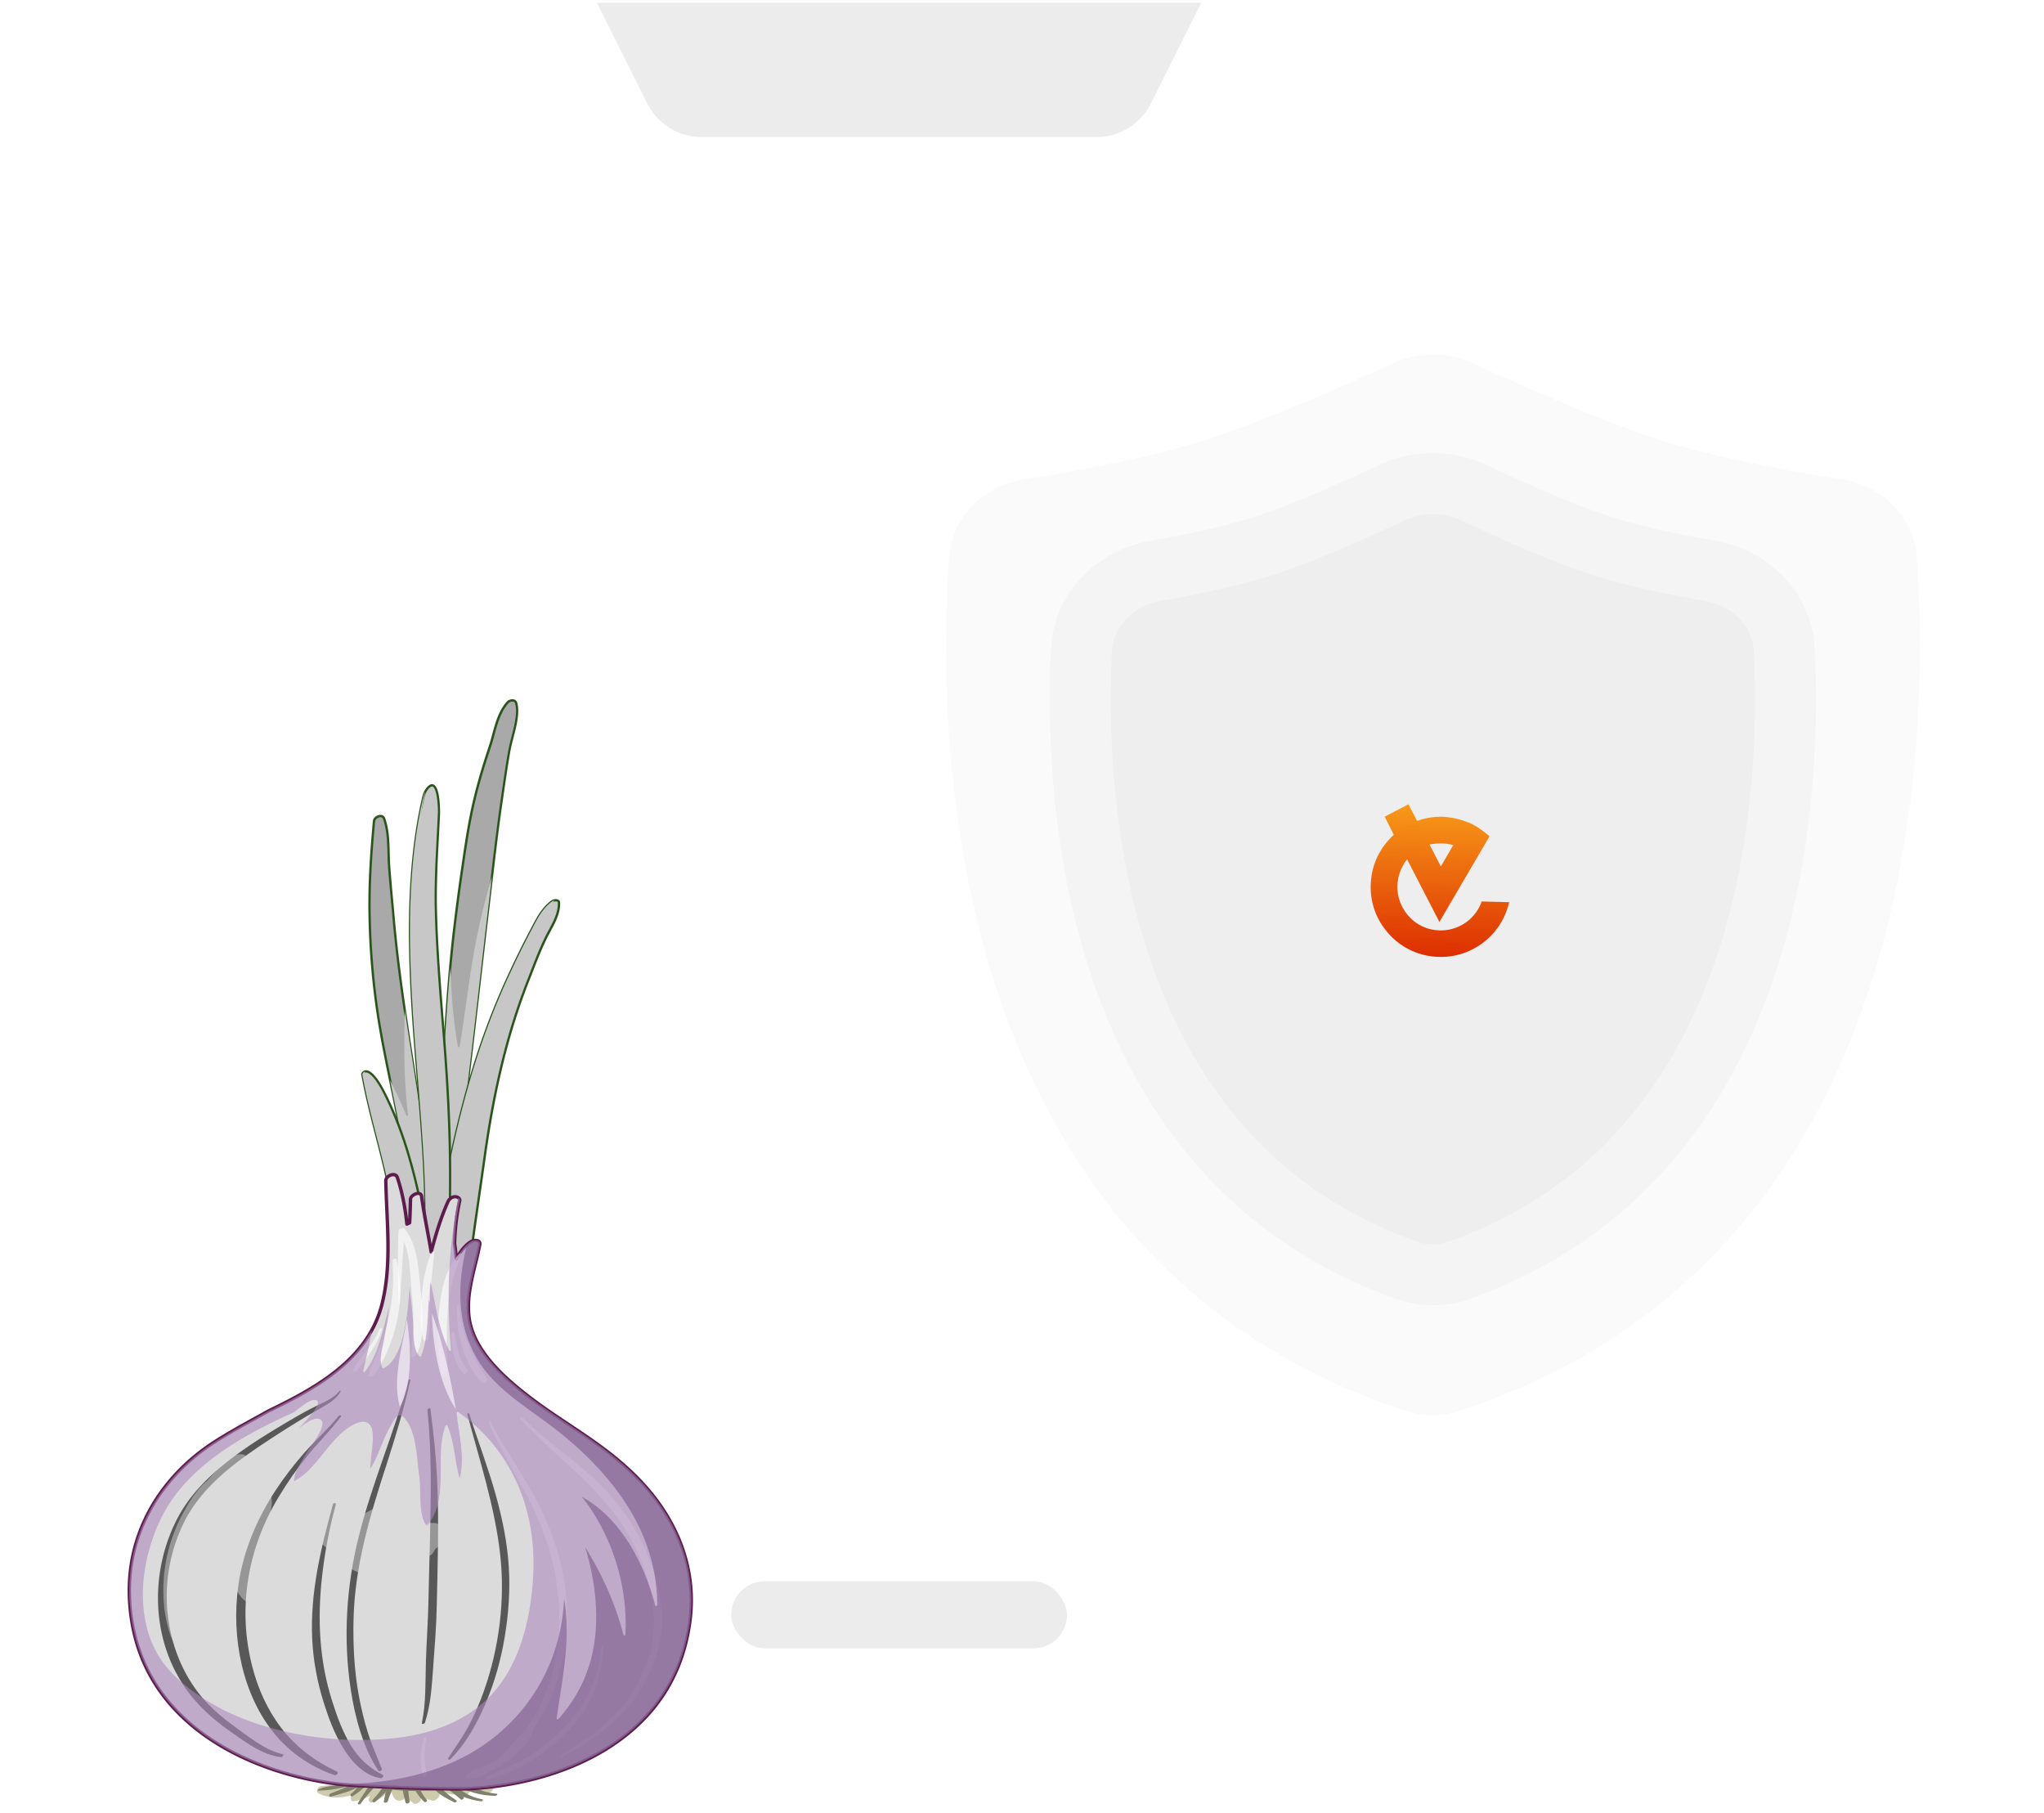 <svg xmlns="http://www.w3.org/2000/svg" width="645" height="572" fill="none"><g clip-path="url(#a)"><rect width="339.081" height="551.006" x="114.172" y=".854" fill="#fff" rx="48.096"/><path fill="#ECECEC" d="M188.344.854h190.733l-15.876 31.75a19.24 19.24 0 0 1-17.207 10.635H221.426a19.24 19.24 0 0 1-17.207-10.635z"/><rect width="105.963" height="21.192" x="230.734" y="498.877" fill="#ECECEC" rx="10.596"/><g filter="url(#b)"><path fill="#FAFAFA" d="M299.495 173.95c.901-12.871 11.085-22.669 23.834-24.651 15.81-2.458 37.272-6.328 53.627-11.28 19.692-5.963 46.785-17.977 62.506-25.248a30.27 30.27 0 0 1 25.415 0c15.72 7.271 42.813 19.285 62.505 25.248 16.356 4.952 37.817 8.822 53.627 11.28 12.749 1.982 22.933 11.78 23.834 24.651 4.134 59.05 1.573 221.757-144.642 269.438-5.147 1.678-10.916 1.678-16.063 0C297.923 395.707 295.362 233 299.495 173.95"/></g><path fill="#EEE" fill-rule="evenodd" d="M364.822 180.055c-12.725 2.209-22.895 12.061-23.532 24.961-2.355 47.737 3.187 160.411 102.649 195.765a24.77 24.77 0 0 0 16.456 0c99.462-35.354 105.004-148.028 102.649-195.765-.637-12.9-10.807-22.752-23.532-24.961-10.513-1.826-22.987-4.362-32.88-7.465-12.739-3.995-29.755-11.612-41.356-17.079a30.78 30.78 0 0 0-26.218 0c-11.601 5.467-28.617 13.084-41.355 17.079-9.894 3.103-22.368 5.639-32.881 7.465" clip-rule="evenodd"/><path stroke="#F4F4F4" stroke-width="19.239" d="M341.29 205.016c.637-12.899 10.807-22.751 23.532-24.961 10.513-1.825 22.987-4.362 32.881-7.464 12.738-3.995 29.754-11.612 41.355-17.08a30.79 30.79 0 0 1 26.218 0c11.601 5.468 28.617 13.085 41.356 17.08 9.893 3.102 22.367 5.639 32.88 7.464 12.725 2.21 22.895 12.062 23.532 24.961 2.355 47.737-3.187 160.412-102.649 195.766a24.77 24.77 0 0 1-16.456 0c-99.462-35.354-105.004-148.029-102.649-195.766Z"/><path fill="url(#c)" d="M467.512 284.496c-1.06 3.018-3.178 5.561-5.988 7.191-2.991 1.714-6.487 2.252-9.773 1.541-3.375-.713-6.272-2.667-8.253-5.494-1.982-2.827-2.877-6.253-2.433-9.644.334-2.589 1.377-4.98 2.947-7l10.21 19.783c5.231-9 10.55-17.999 15.781-26.999-.435-.459-.961-.831-1.485-1.292-.087-.092-.087-.092-.176-.094-.351-.278-.788-.647-1.227-.927-.089-.002-.087-.092-.176-.094-.087-.092-.263-.186-.35-.278-.44-.279-.879-.559-1.321-.75-.086-.091-.176-.094-.263-.185-.528-.283-1.057-.565-1.588-.757-.089-.003-.176-.094-.354-.099-.09-.002-.177-.094-.266-.096-2.386-.957-4.963-1.47-7.548-1.626a22.1 22.1 0 0 0-8.071 1.316l-2.723-5.263-7.512 3.927 2.89 5.716c-3.93 3.571-6.555 8.429-7.138 13.788-.675 5.445.701 11.032 3.98 15.504 3.189 4.47 7.931 7.635 13.349 8.759 5.418 1.123 10.976.28 15.781-2.553a22.13 22.13 0 0 0 9.965-12.551c.192-.532.297-1.157.489-1.689l-8.745-.223zm-12.478-18.408c1.16.03 2.405.241 3.558.539-1.307 2.205-2.615 4.5-3.922 6.706l-3.574-6.897c1.256-.237 2.599-.382 3.938-.348"/><path fill="#A8A9A8" d="M162.885 221.791c-.334-1.161-2.004-.978-2.681-.214-3.439 3.843-4.07 9.337-5.656 14.064-2.088 6.199-3.948 12.471-5.37 18.846-1.45 6.538-2.386 13.192-3.354 19.802a654 654 0 0 0-2.648 20.133c-3.133 27.087-3.364 54.374-6.013 81.5-.41 4.188-.842 8.387-1.318 12.573.033-3.162-.089-6.318-.245-9.453-.505-9.879-1.74-19.705-3.175-29.485-2.904-19.833-6.437-39.633-8.179-59.612-.481-5.51-1.039-11.024-1.443-16.543-.366-5.003.106-10.36-1.578-15.157-.562-1.585-3.077-.578-3.202.819-.881 9.808-1.56 19.547-1.395 29.402.167 9.79.907 19.589 2.278 29.289 2.767 19.675 8.492 38.862 10.118 58.695.455 5.608.592 11.183.463 16.804-.086 3.751-.215 7.467-.234 11.199a46 46 0 0 1-.613 2.43c-.277.986.056 1.556.632 1.784l.024 1.226c.021.658 1.141.149 1.212-.308.043-.294.086-.577.14-.87.622-.154 1.229-.494 1.632-.983-.866 3.034-1.906 6.018-2.608 9.102-.469 2.074-.872 4.172-1.144 6.286-.302 2.365-.592 5.003-.001 7.344.562 2.23 2.144 3.631 4.548 3.266 2.791-.429 4.422-2.977 5.268-5.432 1.911-5.537 2.107-11.812 2.649-17.605.99-10.428 1.244-20.904 2.222-31.332.983-10.527 2.317-21.031 3.64-31.525 2.676-21.226 4.967-42.488 7.511-63.73 1.258-10.517 2.427-21.038 3.959-31.524.752-5.172 1.462-10.368 2.379-15.523.631-3.579 1.907-7.015 2.353-10.644.173-1.515.251-3.132-.171-4.624"/><path fill="#29551B" d="M132.151 434.135c-1.971-.069-3.424-1.356-3.986-3.586-.591-2.341-.338-4.871-.005-7.475.243-1.929.623-3.995 1.156-6.318.467-2.042 1.088-4.067 1.685-6.027.199-.661.41-1.332.61-2.003a3.4 3.4 0 0 1-.649.273l-.099.642c-.084.511-.805.957-1.299.918-.374-.024-.619-.284-.628-.657-.011-.306-.011-.613-.023-.909l.003-.098c-.421-.245-.985-.833-.632-2.102.201-.704.381-1.464.6-2.375.018-2.725.092-5.491.162-8.17l.071-2.996c.137-5.851-.014-11.328-.464-16.772-.946-11.502-3.313-22.999-5.594-34.11-1.65-8.025-3.356-16.314-4.525-24.563a240 240 0 0 1-2.277-29.332c-.172-10.283.57-20.227 1.397-29.446.091-1.048 1.176-1.82 2.138-1.929.841-.102 1.5.282 1.771 1.036 1.234 3.512 1.333 7.313 1.426 11.004.039 1.402.077 2.859.172 4.252.27 3.632.605 7.332.932 10.911.178 1.878.344 3.755.51 5.632 1.293 14.82 3.605 29.795 5.847 44.275.773 5.018 1.574 10.211 2.322 15.315 1.265 8.646 2.638 18.927 3.174 29.517.06 1.13.117 2.346.161 3.617.216-2.071.447-4.296.686-6.75 1.199-12.315 1.922-24.886 2.608-37.032.837-14.593 1.691-29.688 3.405-44.48a677 677 0 0 1 2.65-20.143l.215-1.459c.883-6.055 1.805-12.305 3.15-18.376 1.268-5.723 3.025-11.901 5.372-18.889.417-1.233.772-2.556 1.125-3.835.997-3.665 2.022-7.46 4.613-10.358.504-.562 1.418-.859 2.172-.69.569.129.964.493 1.121 1.045.472 1.637.333 3.416.165 4.778-.259 2.07-.782 4.099-1.29 6.062-.383 1.497-.789 3.048-1.063 4.592-.74 4.166-1.351 8.424-1.946 12.551l-.433 2.962c-1.213 8.276-2.211 16.734-3.167 24.909-.264 2.201-.517 4.403-.78 6.605-1.01 8.447-2.002 17.047-2.963 25.364-1.45 12.579-2.949 25.595-4.56 38.365l-.106.828c-1.263 10.047-2.571 20.431-3.532 30.675-.476 5.138-.79 10.369-1.086 15.426-.314 5.221-.633 10.605-1.136 15.906a146 146 0 0 0-.277 3.219c-.401 4.867-.818 9.898-2.398 14.473-.661 1.903-2.251 5.164-5.552 5.673a4.6 4.6 0 0 1-.949.055m.948-27.973-.477 1.679c-.3 1.041-.623 2.091-.934 3.109-.597 1.949-1.218 3.963-1.673 5.972-.52 2.291-.9 4.336-1.143 6.253-.33 2.539-.569 4.993-.018 7.212.562 2.219 2.067 3.311 4.138 2.989 2.936-.445 4.384-3.448 4.985-5.19 1.543-4.477 1.959-9.475 2.358-14.298.093-1.092.175-2.172.277-3.23.503-5.28.822-10.664 1.135-15.874.297-5.068.611-10.31 1.087-15.448.951-10.255 2.27-20.649 3.534-30.696l.105-.828c1.612-12.771 3.11-25.786 4.56-38.365.961-8.318 1.943-16.918 2.963-25.365.264-2.201.527-4.403.78-6.605.967-8.174 1.966-16.632 3.168-24.919l.433-2.962c.595-4.127 1.217-8.396 1.957-12.573.275-1.566.682-3.139 1.076-4.646.508-1.942 1.018-3.949 1.276-5.975.155-1.297.291-2.989-.142-4.492-.078-.288-.281-.47-.587-.535-.492-.116-1.138.092-1.471.463-2.476 2.771-3.475 6.479-4.448 10.068-.354 1.29-.708 2.624-1.138 3.878-2.346 6.967-4.091 13.112-5.358 18.813-1.333 6.039-2.255 12.289-3.137 18.321l-.215 1.46a640 640 0 0 0-2.649 20.121c-1.703 14.771-2.568 29.855-3.404 44.436-.697 12.157-1.409 24.729-2.619 37.065a753 753 0 0 1-1.318 12.573l-.715-.047c.038-3.315-.101-6.625-.246-9.432-.536-10.568-1.911-20.816-3.176-29.451-.748-5.104-1.549-10.287-2.323-15.304-2.241-14.491-4.564-29.478-5.856-44.319a969 969 0 0 0-.51-5.621c-.328-3.579-.673-7.28-.932-10.922-.106-1.416-.143-2.872-.182-4.286-.095-3.625-.185-7.382-1.389-10.784-.191-.532-.651-.603-.994-.56-.665.087-1.444.629-1.499 1.283-.827 9.198-1.567 19.109-1.394 29.37a238 238 0 0 0 2.28 29.245c1.158 8.227 2.865 16.516 4.515 24.519 2.292 11.133 4.658 22.641 5.602 34.187.449 5.465.6 10.975.462 16.837l-.071 2.996c-.071 2.69-.145 5.467-.152 8.203l-.001.044-.013.043a59 59 0 0 1-.614 2.441c-.2.704-.051 1.169.427 1.361l.217.084.015.548c.001.284.012.58.024.876.166-.016.459-.203.496-.322l.171-1.099.233-.058c.578-.144 1.107-.454 1.44-.858z"/><path fill="#C7C7C7" d="M154.476 279.218a216 216 0 0 0-4.034 16.55c-1.134 5.684-2.005 11.41-2.831 17.138s-1.599 11.469-2.536 17.171c-.054.305-.52.387-.585.046a147 147 0 0 1-1.193-8.184c-.654-5.582-1-11.198-1.202-16.808-2.14 23.565-2.619 47.242-4.925 70.802a797 797 0 0 1-1.317 12.573c.032-3.162-.09-6.318-.245-9.454-.506-9.878-1.741-19.705-3.176-29.484-1.504-10.307-3.186-20.598-4.701-30.916-.107 4.352-.17 8.705-.144 13.051.055 6.678.352 13.353 1.169 19.981.033.308-.415.522-.547.189a99 99 0 0 0-2.276-5.201c-.923-1.98-1.891-3.94-2.848-5.91 2.433 11.827 4.932 23.635 5.913 35.686.456 5.608.593 11.184.464 16.805-.086 3.75-.215 7.467-.234 11.198a47 47 0 0 1-.613 2.43c-.277.987.056 1.556.632 1.784l.024 1.227c.021.657 1.14.149 1.211-.308.044-.294.086-.577.141-.871.622-.153 1.229-.493 1.632-.983-.866 3.034-1.906 6.019-2.608 9.103-.469 2.074-.872 4.172-1.144 6.286-.302 2.364-.592 5.003-.001 7.343.561 2.23 2.144 3.631 4.547 3.266 2.792-.428 4.423-2.976 5.269-5.431 1.911-5.538 2.106-11.813 2.649-17.605.99-10.428 1.243-20.904 2.222-31.333.983-10.527 2.317-21.031 3.639-31.524 2.676-21.226 4.968-42.488 7.512-63.73.308-2.539.606-5.079.903-7.619-.23.912-.504 1.822-.767 2.732"/><path fill="#C7C7C7" d="M176.411 284.782c-.042-.997-1.613-.822-2.122-.457-3.322 2.38-5.004 6.087-6.855 9.579-2.453 4.632-4.732 9.325-6.924 14.086-4.255 9.253-7.889 18.704-10.882 28.438-6.123 19.903-10.094 40.33-12.793 60.953-.764 5.84-.868 11.702-1.38 17.551-.291 3.295-1.222 7.903 2.007 10.127.775.53 1.817.348 2.582-.107 3.263-1.934 4.029-5.595 4.689-9.075 2.485-6.83 3.134-14.107 4.082-21.407 1.264-9.751 2.758-19.472 4.11-29.221 2.658-19.103 6.719-38.016 13.822-56.014 1.824-4.61 3.555-9.398 5.791-13.818 1.681-3.346 4.014-6.767 3.873-10.635"/><path fill="#29551B" d="M138.443 425.74a2.2 2.2 0 0 1-1.21-.392c-3.046-2.086-2.621-6.077-2.278-9.283.047-.403.083-.796.118-1.167.199-2.248.334-4.541.476-6.747.212-3.549.438-7.219.916-10.825 2.98-22.704 7.166-42.663 12.805-61.007a230 230 0 0 1 10.895-28.482c2.406-5.213 4.671-9.83 6.935-14.107.201-.376.39-.741.59-1.117 1.641-3.15 3.341-6.418 6.38-8.589.419-.303 1.418-.52 2.079-.202.38.178.588.513.607.93.118 3.265-1.437 6.166-2.956 8.981-.319.602-.659 1.214-.956 1.816-1.787 3.55-3.275 7.372-4.715 11.076-.351.907-.702 1.815-1.063 2.71-6.343 16.065-10.728 33.84-13.798 55.939-.513 3.681-1.051 7.427-1.573 11.043-.857 5.956-1.754 12.109-2.537 18.166l-.364 2.877c-.766 6.201-1.562 12.619-3.73 18.585-.608 3.229-1.375 7.23-4.851 9.288-.496.311-1.132.529-1.77.507m36.981-141.352c-.352-.012-.763.094-.944.219-2.893 2.078-4.557 5.259-6.162 8.334-.201.376-.39.752-.59 1.117-2.264 4.267-4.528 8.861-6.923 14.064a229 229 0 0 0-10.859 28.396c-5.627 18.311-9.811 38.226-12.779 60.887-.465 3.574-.691 7.232-.902 10.771-.132 2.217-.278 4.51-.478 6.769-.035.382-.071.774-.118 1.178-.314 3.02-.719 6.771 1.971 8.615.678.462 1.579.241 2.197-.12 3.207-1.903 3.935-5.741 4.516-8.829l.013-.054c2.144-5.901 2.896-12.004 3.704-18.466l.364-2.876c.784-6.069 1.681-12.232 2.537-18.178.522-3.615 1.071-7.361 1.573-11.043 3.083-22.153 7.481-39.971 13.848-56.101.35-.896.701-1.803 1.052-2.71 1.44-3.715 2.94-7.559 4.739-11.141a57 57 0 0 1 .968-1.838c1.461-2.729 2.98-5.544 2.866-8.612-.006-.153-.069-.243-.199-.313a1.4 1.4 0 0 0-.394-.069"/><path fill="#C7C7C7" d="M137.681 407.788c1.839-11.723 4.249-23.383 6.68-34.998 2.47-11.799 5.441-23.439 8.687-35.048 2.881-10.319 5.862-20.634 9.822-30.609 3.2-8.064 7.076-15.919 12.039-23.047-.255.046-.489.137-.625.241-3.322 2.38-5.005 6.087-6.856 9.579-2.453 4.632-4.731 9.325-6.924 14.086a229 229 0 0 0-10.882 28.438c-6.123 19.903-10.093 40.33-12.792 60.953-.765 5.84-.869 11.702-1.38 17.551-.22 2.509-.818 5.772.344 8.176.421-5.14 1.083-10.25 1.887-15.322m-3.516-19.657c-1.171-8.194-3.028-16.281-5.375-24.22a121 121 0 0 0-4.265-12.044 106 106 0 0 0-2.557-5.692c-.813-1.67-1.659-3.33-2.696-4.866-.682-1.008-1.45-2.053-2.45-2.766-.527-.379-1.252-.744-1.882-.372-.259.155-.454.389-.618.646 2.114 11.817 5.748 23.303 8.228 35.045 1.108 5.226 1.882 10.528 2.691 15.809.789 5.204 1.425 10.381 1.738 15.634.351 5.758.091 11.68-1.786 17.186-.282.811.904.611 1.165.095.272-.538.522-1.087.762-1.648-.151.848-.323 1.696-.496 2.544-.344 1.662-1.028 3.597-.746 5.314.328 1.982 2.433 1.65 3.74.809 4.464-2.888 4.956-8.824 5.277-13.618.332-5.11.565-10.246.588-15.367a181 181 0 0 0-1.318-12.489m-6.207 39.468c-.209.299-.526-.095.081-.107a.4.4 0 0 0-.081.107m3.137-9.106c-.169 2.314-.418 4.735-1.395 6.857-.12.27-.261.527-.413.774.247-1.392.691-2.756.981-4.125.327-1.499.611-2.999.883-4.511-.022.338-.034.677-.056 1.005"/><path fill="#29551B" d="M127.465 430.613a2.2 2.2 0 0 1-.831-.182c-.423-.189-.96-.613-1.124-1.582-.227-1.398.146-2.939.479-4.284.102-.391.192-.781.271-1.151.015-.098.04-.185.054-.283-.339.24-.794.334-1.131.202-.272-.108-.525-.434-.341-.953 1.619-4.737 2.181-10.157 1.77-17.044-.286-4.771-.842-9.726-1.74-15.601l-.216-1.398c-.717-4.742-1.461-9.638-2.464-14.4-1.069-5.072-2.38-10.173-3.641-15.12-1.67-6.493-3.387-13.218-4.586-19.935l-.028-.133.07-.118c.21-.353.451-.608.732-.773.63-.372 1.397-.247 2.278.385 1.043.748 1.844 1.815 2.546 2.858 1.079 1.602 1.935 3.306 2.727 4.91a102 102 0 0 1 2.568 5.703 122 122 0 0 1 4.275 12.088c2.466 8.327 4.276 16.489 5.384 24.275a170 170 0 0 1 1.307 12.5c-.018 4.629-.203 9.668-.59 15.411-.302 4.575-.718 10.843-5.43 13.897-.609.405-1.503.757-2.339.728m.563-12.719-.56 3.1a90 90 0 0 1-.496 2.554c-.079.381-.182.782-.273 1.184-.333 1.345-.679 2.745-.469 4 .092.528.322.876.702 1.042.706.309 1.775-.037 2.474-.483 4.418-2.845 4.816-8.917 5.113-13.339.375-5.732.571-10.749.588-15.345a163 163 0 0 0-1.299-12.423c-1.109-7.754-2.909-15.882-5.365-24.176a121 121 0 0 0-4.245-12.01 101 101 0 0 0-2.547-5.67c-.771-1.581-1.616-3.263-2.675-4.832-.66-.986-1.407-1.997-2.364-2.676-.624-.448-1.126-.575-1.486-.358a1.4 1.4 0 0 0-.422.412c1.19 6.652 2.899 13.311 4.548 19.748 1.272 4.947 2.582 10.06 3.651 15.142 1.003 4.774 1.758 9.692 2.475 14.434l.216 1.397c.897 5.898 1.451 10.875 1.748 15.668.419 6.985-.158 12.481-1.802 17.316-.012.033-.013.055-.025.076.132.016.433-.094.516-.256.26-.516.51-1.044.762-1.626zm-.265 10.169a.5.5 0 0 1-.175-.039.43.43 0 0 1-.259-.48c.026-.119.147-.41.698-.413l.705-.009.191-1.065c.15-.827.366-1.651.57-2.443.14-.553.292-1.128.422-1.693.303-1.412.596-2.879.884-4.5l.713.09-.023.339c-.019.218-.027.448-.045.666-.169 2.336-.431 4.8-1.422 6.988a7 7 0 0 1-.436.816l-.991 1.586.111-.653-.414.478a.3.3 0 0 0-.057.075.52.52 0 0 1-.472.257m.278-.406-.002.054zm0 0c.011 0 .012-.011.012-.022.001-.022-.009-.055-.008-.077zm-.144-.279.085.08a.2.2 0 0 0-.085-.08"/><path fill="#C7C7C7" d="M125.181 422.479c-.282.811.904.611 1.164.095.273-.538.523-1.087.763-1.648-.151.849-.323 1.696-.496 2.544-.344 1.662-1.029 3.598-.747 5.315.255 1.563 1.617 1.676 2.822 1.247.45-1.539.78-3.114 1.012-4.704-.001.011-.012.022-.012.032-.12.27-.261.528-.413.774.178-1.001.455-1.987.709-2.963.014-.076.016-.153.03-.229.535-4.939.521-9.93.274-14.885-.391-7.784-1.092-15.513-2.279-23.226-1.278-8.286-2.91-16.496-5.331-24.525-2.252-7.498-4.984-14.838-7.582-22.217-.055.02-.111.04-.168.082-.259.155-.454.389-.617.646 2.113 11.816 5.748 23.302 8.227 35.044 1.108 5.226 1.883 10.528 2.691 15.809.789 5.204 1.425 10.381 1.739 15.634.351 5.747.091 11.67-1.786 17.175m2.856 5.013a.4.4 0 0 0-.081.107c-.208.288-.525-.106.081-.107m13.443-23.521c.231-11.735.595-23.476.539-35.21-.061-13.485-.796-26.918-1.85-40.361-1.071-13.586-2.264-27.165-2.629-40.792-.27-10.308.507-20.634.964-30.939.088-1.923-.265-12.693-3.95-7.491-.648.907-.918 2.014-1.165 3.1-4.341 19.341-4.497 39.725-3.55 59.424 1.073 22.451 3.944 44.811 4.376 67.284.226 11.608.489 23.393-2.559 34.702-.165.618.483.685 1.03.485-.355 1.651-.775 3.278-1.152 4.939-.495 2.183-.876 4.588-.124 6.749.421 1.207 1.895 1.28 2.865.624 6.896-4.696 7.047-15.077 7.205-22.514m-6.343 16.405c.264-2.213 1.081-4.472 1.584-6.589-.28 2.037-.696 4.518-1.584 6.589"/><path fill="#29551B" d="M132.876 427.246a2.3 2.3 0 0 1-.613-.109 1.84 1.84 0 0 1-1.182-1.168c-.782-2.249-.386-4.774.108-6.946l.466-1.987c.193-.792.386-1.606.569-2.42-.265.012-.527-.052-.709-.222-.128-.114-.317-.372-.192-.817 2.999-11.157 2.767-22.897 2.555-34.254l-.01-.35c-.246-12.923-1.322-26.028-2.359-38.715-.766-9.362-1.565-19.031-2.017-28.569-.796-16.75-1.116-38.649 3.564-59.511.26-1.162.553-2.29 1.214-3.23.892-1.26 1.691-1.747 2.443-1.491 2.341.793 2.162 9.126 2.159 9.213a799 799 0 0 1-.362 7.277c-.402 7.756-.812 15.764-.6 23.629.309 11.743 1.262 23.661 2.184 35.185.145 1.865.3 3.731.445 5.586 1.208 15.363 1.788 28.199 1.849 40.393.037 9.096-.162 18.337-.362 27.271l-.176 7.951-.007.175c-.151 7.535-.355 17.859-7.352 22.618a2.66 2.66 0 0 1-1.615.491m.309-13.648-.133.641c-.211 1-.455 1.998-.687 2.964-.155.663-.321 1.313-.465 1.976-.494 2.172-.86 4.479-.128 6.551.131.366.376.604.724.726.479.159 1.111.049 1.597-.284 6.681-4.551 6.888-14.656 7.034-22.038l.006-.175c.048-2.647.118-5.304.177-7.951.2-8.934.41-18.175.362-27.26-.052-12.172-.642-24.997-1.84-40.338-.145-1.866-.289-3.731-.445-5.586-.922-11.535-1.875-23.464-2.183-35.229-.211-7.898.2-15.927.602-23.684.126-2.381.245-4.851.362-7.276.103-2.339-.338-8.045-1.677-8.496-.392-.134-.97.305-1.63 1.235-.591.833-.859 1.885-1.106 2.971-4.666 20.785-4.344 42.619-3.546 59.326.452 9.526 1.251 19.195 2.018 28.546 1.036 12.688 2.112 25.814 2.368 38.759l.01.351c.221 11.411.451 23.206-2.572 34.45-.025.076-.015.109-.015.109.032.023.262.053.564-.057zm1.299 9.228.296-2.496c.184-1.493.6-3 1.015-4.463.213-.748.414-1.463.582-2.169l.711.134c-.267 1.994-.686 4.551-1.609 6.686z"/><path fill="#C7C7C7" d="M134.215 378.972c.072 3.953.155 7.929.105 11.9.027-.13.053-.25.069-.381 2.172-12.444 1.833-25.217 1.244-37.779-.585-12.672-1.612-25.315-2.318-37.981-.341-6.37-.627-12.738-.78-19.124-.149-6.189-.089-12.37-.127-18.566-.061-9.031-.417-18.488 1.808-27.33-.413.784-.631 1.674-.827 2.543-4.34 19.341-4.497 39.724-3.549 59.424 1.072 22.451 3.943 44.822 4.375 67.294"/><path fill="#CECBAC" d="M155.58 562.835c-2.922-2.805-6.794-3.005-10.268-4.187-.816-.28-1.894.613-2.169 1.534-1.856-.163-3.713-.315-5.586-.326-1.972-.013-3.957.027-5.931.09-.222-.27-.444-.541-.654-.843-.735-1.044-2.318-.212-2.656.969-.177.005-.354.021-.519.026-.074-.09-.149-.169-.223-.26-.391-.473-1.023-.363-1.544.045a6 6 0 0 0-.373-.363c-.208-1.638-2.072-.619-2.507.471-.049.141-.119.27-.168.399-.188.016-.386.02-.574.035-.127-.157-.333-.252-.575-.271.18-.421-.324-.504-.528-.336-.25.21-.489.443-.729.697q-1.358.051-2.711.004c-.224-.226-.563-.293-.968-.044-.198-.018-.396-.025-.594-.043a34 34 0 0 0-1.792-.117 12.6 12.6 0 0 0 1.504-2.049c.363-.622-.36-.756-.68-.417a15.5 15.5 0 0 1-3.108 2.562 8 8 0 0 0-1.02.184c-1.645.391-3.234 1.113-4.851 1.67-.268.089-.641.35-.983.677-1.375.259-2.781.44-4.162.567-.83.081-1.746 1.724-.718 2.263 3.128 1.64 7.049 1.678 10.659.523-.092.128-.185.245-.266.374-.407.598-.157 1.669.55 1.616 1.734-.125 3.618-.76 5.383-1.761-.131.291-.263.593-.383.884-.336.788.368 1.458.959 1.259 2.363-.771 4.346-2.344 5.929-4.456.376 2.497 1.336 4.687 3.797 3.612.347-.152.842-.77.894-1.315.761.924 1.581 1.762 2.483 2.45.826.63 2.836-.777 2.26-1.957 1.21.392 2.433.719 3.654 1.09.992.308 3.234-1.749 1.991-2.755.032.012.065.013.087.025 2.711.63 5.478.912 8.24 1.019.715.025 2.186-1.38 1.378-2.239 1.975.55 3.963 1.056 5.978 1.411.965.154 2.539-1.718 1.494-2.717"/><path fill="#80806D" d="M116.471 560.24c-.035-.581-1.069-.628-1.591-.186-1.636 1.399-3.21 2.614-5.17 3.541-1.759.837-3.6 1.484-5.389 2.232-.693.283-.626 1.226.209.97 2.695-.803 5.704-1.476 8.199-2.878-.553.703-1.139 1.372-1.851 1.906-.645.481-.155 1.286.534.806 2.179-1.522 4.495-3.16 5.747-5.579.283-.548-.203-.817-.688-.812m7.032.966c-.283-.404-1.214.068-1.427.465-1.204 2.311-2.591 4.189-4.387 6.086-.618.657.28 1.137.838.609.957-.897 2.182-1.894 3.191-3.03-.221.977-.399 1.967-.588 2.967-.135.729 1.141.456 1.281-.087.562-2.213 1.963-4.156 2.11-6.482.044-.655-.504-.718-1.018-.528m5.784 6.968c-.586-2.46-.498-5.007-.268-7.517.087-.916-1.273-.449-1.479.091-1.052 2.689-.238 5.256.441 7.928.195.729 1.461.139 1.306-.502m5.405-.294c-1.452-1.66-2.245-3.581-3.359-5.447-.302-.503-1.37.095-1.167.605.852 2.109 2.091 3.892 3.744 5.471.299.273 1.068-.302.782-.629m9.318.136c-1.248-.875-2.518-1.729-3.639-2.764-1.229-1.126-1.898-2.462-2.867-3.765-.347-.472-1.332-.025-1.318.523.115 3.353 4.665 5.273 7.186 6.619.346.187 1.036-.336.638-.613m8.127-.364c-5.203-.892-8.481-4.245-12.417-7.348-.515-.4-1.689.401-1.258.996 2.967 4.043 8.548 6.437 13.421 7 .373.035.736-.566.254-.648"/><path fill="#80806D" d="M156.678 565.894c-5.043-.416-9.098-2.964-13.615-4.905-.575-.25-1.587.667-.988 1.169 1.896 1.577 4.498 2.488 6.808 3.235a24.6 24.6 0 0 0 7.53 1.159c.374.002.793-.618.265-.658m-10.381 1.062a32.5 32.5 0 0 0-3.012-3.366c-1.066-1.055-2.08-2.294-3.445-2.976-.423-.211-1.225.363-1.065.85.447 1.394 1.705 2.291 2.821 3.173 1.276 1.007 2.61 1.94 3.783 3.064.352.33 1.246-.329.918-.745m-31.559-6.664c-2.56 1.038-4.932 2.083-7.644 2.755-2.223.558-4.676.418-6.71 1.562-.135.072-.2.365.021.351 2.66-.116 5.347-.405 7.926-1.06 2.346-.597 5.077-1.181 6.951-2.78.522-.441.059-1.07-.544-.828"/><path fill="#80806D" d="M149.571 563.601c-.993-.593-1.954-1.48-2.985-1.931-1.303-.571-3.075-.293-4.465-.254-3.121.067-6.25.057-9.372.157-4.247.137-8.5-.197-12.734-.114.339-.546.59-1.129.666-1.739.107-.839-1.026-.583-1.401-.256-.637.58-1.159 1.317-1.637 2.088a40 40 0 0 0-4.249.487c-.454.083-.898.812-.23.923 1.096.18 2.18.371 3.265.551a9 9 0 0 1-.267.395c-1.113 1.57-2.127 3.177-3.153 4.805-.397.621.558.752.86.281 1.152-1.744 2.636-3.246 3.97-4.841.092-.118.195-.234.299-.351 4.273.706 8.506 1.28 12.949 1.226 2.965-.039 5.954-.111 8.914-.314 1.601-.109 3.182-.24 4.788-.163 1.32.057 2.569.276 3.876.397.527.041 1.64-.906.906-1.347"/><path fill="#DBDBDB" d="M194.426 460.157c-8.302-6.855-17.748-12.173-26.35-18.633-8.022-6.024-18.074-14.548-19.916-24.954-1.429-8.05 1.705-16.117 3.232-23.911.32-1.619-1.944-1.479-2.778-.939-1.983 1.278-3.452 3.262-4.609 5.488a61 61 0 0 0-.568-4.89c.144-4.493.62-8.975 1.612-13.438.196-.891-.78-1.341-1.497-1.322-.949.033-1.81.714-2.192 1.555-2.293 5.13-3.889 10.481-5.311 15.892-.964-5.877-2.239-11.7-3.037-17.594-.256-1.836-3.478-.449-3.495.995a207 207 0 0 1-.268 7.422 7 7 0 0 1-.841.409c-.52-5.009-1.439-9.955-3.036-14.76-.598-1.805-3.672-.565-3.639 1.034.236 12.889 2.026 26.413-1.26 39.169-3.86 15.024-16.68 23.728-29.875 30.559a228 228 0 0 1-5.92 2.947c-5.844 3.277-11.78 6.376-17.406 10.034-16.133 10.493-27.846 28.287-26.346 50.468 2.565 37.869 37.7 53.862 66.091 57.211 6.694.791 34 1.738 40.733 1.414 28.554-1.373 64.713-14.893 69.897-52.493 2.313-16.817-3.928-32.235-15.439-44.443-2.444-2.592-5.061-4.981-7.782-7.22"/><path fill="#5D1C4C" d="M127.357 564.555c-8.541-.296-17.066-.734-20.391-1.123-16.33-1.924-31.595-7.521-42.99-15.763-14.468-10.461-22.408-24.581-23.58-41.947-.72-10.673 1.502-20.73 6.626-29.921 4.606-8.267 11.514-15.546 19.97-21.053 4.329-2.816 8.923-5.349 13.36-7.788 1.36-.752 2.72-1.504 4.079-2.267a234 234 0 0 0 5.931-2.946c12.455-6.451 25.702-15.075 29.599-30.207 2.496-9.709 2.027-19.991 1.578-29.922-.139-2.992-.273-6.094-.334-9.095-.023-1.248 1.245-2.233 2.431-2.433 1.086-.181 1.951.287 2.261 1.217 1.336 4.03 2.276 8.397 2.877 13.309.113-2.316.183-4.316.216-6.219.02-1.236 1.568-2.321 2.848-2.397.95-.054 1.615.461 1.728 1.341.484 3.519 1.143 7.076 1.773 10.513.278 1.52.566 3.062.842 4.626 1.161-4.239 2.636-8.96 4.691-13.573.49-1.077 1.552-1.839 2.666-1.866.518-.015 1.284.154 1.738.706.297.35.402.802.298 1.258-.914 4.116-1.44 8.465-1.596 13.296.163 1.024.292 2.068.408 3.156 1.155-1.854 2.448-3.221 3.925-4.176.665-.426 2.129-.714 3.012-.126.302.197.77.684.594 1.619-.388 1.978-.888 4.018-1.364 5.983-1.425 5.816-2.901 11.828-1.861 17.741 1.778 10.032 11.471 18.423 19.707 24.619 3.641 2.742 7.518 5.317 11.255 7.811 5.073 3.382 10.329 6.881 15.117 10.834 2.967 2.456 5.529 4.832 7.836 7.276 5.951 6.313 10.338 13.273 13.023 20.677 2.836 7.825 3.699 15.964 2.554 24.209-2.384 17.242-11.272 30.778-26.431 40.211-11.938 7.433-27.555 11.958-43.978 12.745-3.344.136-11.889-.029-20.418-.325m-3.228-193.441c-.11-.003-.22.004-.32.022-.732.128-1.546.723-1.534 1.348.05 2.989.196 6.08.335 9.073.457 10.019.935 20.378-1.611 30.238-3.999 15.544-17.484 24.346-30.14 30.9-1.74.903-3.623 1.833-5.932 2.946-1.326.742-2.696 1.493-4.056 2.245-4.415 2.441-8.987 4.952-13.293 7.758-8.309 5.402-15.092 12.554-19.616 20.671-5.017 8.997-7.2 18.87-6.493 29.324 1.15 17.036 8.944 30.878 23.144 41.154 11.244 8.128 26.324 13.664 42.479 15.559 6.628.778 33.978 1.727 40.644 1.411 16.236-.783 31.675-5.249 43.455-12.578 14.878-9.256 23.603-22.535 25.942-39.451 1.117-8.06.269-16.034-2.506-23.693-2.635-7.271-6.938-14.096-12.794-20.308-2.274-2.41-4.804-4.763-7.739-7.185-4.746-3.918-9.98-7.405-15.031-10.776-3.759-2.505-7.636-5.091-11.309-7.846-8.398-6.31-18.282-14.883-20.125-25.289-1.087-6.134.425-12.254 1.876-18.179.476-1.954.975-3.972 1.363-5.928.068-.381-.072-.474-.136-.52-.399-.265-1.384-.146-1.823.134-1.69 1.08-3.128 2.814-4.415 5.286a.534.534 0 0 1-.593.275.55.55 0 0 1-.435-.485 62 62 0 0 0-.56-4.846c-.009-.033-.008-.066-.007-.099.159-4.908.699-9.344 1.627-13.536.027-.142.008-.241-.077-.342-.158-.192-.539-.336-.87-.326-.695.02-1.396.532-1.718 1.232-2.425 5.432-4.03 11.045-5.275 15.806-.064.25-.279.407-.554.397a.55.55 0 0 1-.513-.456c-.381-2.355-.827-4.745-1.254-7.047-.641-3.448-1.299-7.017-1.782-10.569-.026-.219-.106-.441-.592-.414-.806.049-1.812.791-1.82 1.338a188 188 0 0 1-.27 7.443.52.52 0 0 1-.279.439c-.338.196-.64.339-.908.439a.543.543 0 0 1-.745-.441c-.581-5.482-1.561-10.276-3.007-14.65-.131-.343-.435-.463-.733-.474"/><path fill="#fff" d="M133.315 417.263c.027-3.655-.253-7.32-.645-10.945-.656-6.184-.83-13.556-4.975-18.592-.571-.687-1.883-.043-1.933.765-.449 7.547-.092 15.034-.056 22.587 0 .295.468.147.476-.082.466-6.419.766-12.855 1.286-19.272 2.02 4.667 1.892 10.572 2.386 15.394.355 3.438.621 6.883.6 10.341-.029 3.381-.575 6.722-.615 10.091-.013 1.028 1.308.428 1.579-.098 1.605-3.053 1.879-6.83 1.897-10.189m11.622-21.713c-4.55 4.734-5.85 12.054-6.443 18.327-.626 6.621-.538 13.617.977 20.127.202.85 1.601.209 1.614-.458.212-6.439-.348-12.861.118-19.302.231-3.165.682-6.313 1.418-9.406.736-3.116 1.962-6.05 2.948-9.08.136-.411-.415-.43-.632-.208" opacity=".6"/><path fill="#fff" d="M135.737 408.428c.331-4.443.936-8.854 1.288-13.296.042-.557-.74-.256-.872.057-1.881 4.334-2.705 9.023-3.076 13.705-.354 4.464-.722 9.376.537 13.731.256.874 1.59.209 1.658-.467.434-4.571.131-9.167.465-13.73M125.129 397.4c-.162-.728-1.307-.1-1.262.493a62 62 0 0 1-1.383 18.579c-1.374 5.949-3.89 11.433-6.146 17.078-.458 1.144 1.256.952 1.697.311 3.631-5.248 6.048-11.391 7.333-17.607 1.345-6.388 1.14-12.524-.239-18.854" opacity=".6"/><path fill="#fff" d="M119.695 419.387c-1.003 2.559-2.49 4.751-4.152 6.937-1.432 1.898-3.148 3.71-4.171 5.875-.404.85.915.611 1.237.229 3.196-3.808 6.435-8.237 7.999-12.987.22-.638-.732-.507-.913-.054m33.854 15.609c-4.349-7.089-8.34-14.626-8.508-23.147-.005-.492-.773-.245-.798.137-.329 8.547 1.883 17.499 7.605 24.1.624.744 2.222-.229 1.701-1.09" opacity=".6"/><path fill="#fff" d="M147.468 432.279c-2.51-3.546-3.494-7.575-4.064-11.808-.079-.583-1.065-.091-1.027.402.285 4.158.623 9.335 3.845 12.402.479.466 1.667-.413 1.246-.996" opacity=".6"/><path fill="#000" d="M107.048 438.91c-1.637 2.088-4.222 3.213-6.564 4.336a106 106 0 0 0-7.466 3.987c-5.005 2.924-10.011 5.902-14.797 9.172-8.747 5.979-17.294 13.157-22.251 22.66-8.961 17.21-8.31 39.121 3.517 54.864 3.76 5.001 8.522 9.106 13.654 12.666 4.573 3.168 9.834 7.17 15.544 7.74.428.048 1.085-.772.484-.913-4.997-1.126-9.429-4.563-13.503-7.495-4.57-3.288-8.999-6.78-12.537-11.193-5.957-7.441-9.29-16.487-10.253-25.899-.98-9.534.77-19.312 4.893-27.957 4.529-9.517 12.778-16.706 21.293-22.66 5.104-3.566 10.378-6.928 15.692-10.181 2.533-1.553 5.117-2.985 7.671-4.494 1.923-1.137 3.965-2.489 5.026-4.499.154-.312-.242-.337-.403-.134" opacity=".6"/><path fill="#000" d="M106.303 558.898c-6.919-3.206-13.029-7.806-17.645-13.876-4.342-5.699-7.285-12.346-9.062-19.248-4.717-18.386-1.485-37.218 8.29-53.426 2.747-4.567 5.798-8.97 9.16-13.111 3.395-4.194 7.283-7.955 10.508-12.287.358-.48-.421-.562-.687-.221-3.397 4.227-7.51 7.795-11.067 11.885-3.157 3.633-6.143 7.458-8.774 11.493-5.469 8.358-9.556 17.54-11.374 27.382-2.93 15.855-.21 34.324 9.478 47.586 5.103 6.973 12.25 12.146 20.44 14.958.599.196 1.492-.78.733-1.135m9.849-12.057c-1.222-3.84-2.165-7.779-2.898-11.745-1.466-7.93-1.879-16.011-1.699-24.059.371-17.049 5.259-33.11 10.489-49.213 2.826-8.701 5.467-17.496 7.452-26.424.065-.304-.49-.192-.553.036-4.595 16.519-11.446 32.315-15.648 48.957-4.012 15.894-5.086 32.547-2.586 48.787 1.331 8.649 3.804 18.048 8.671 25.451.303.459 1.302-.075 1.11-.575-1.456-3.749-3.126-7.386-4.338-11.215" opacity=".6"/><path fill="#000" d="M120.666 559.878c-4.408-2.21-7.649-5.354-10.158-9.567-2.468-4.146-4.106-8.701-5.578-13.272-4.12-12.729-4.802-25.776-3.373-39.012.846-7.884 2.308-15.724 4.414-23.366.175-.618-.776-.52-.902-.042-3.87 14.016-7.264 28.016-6.539 42.663.338 6.797 1.605 13.451 3.639 19.935 1.499 4.769 3.284 9.515 5.867 13.829 2.677 4.471 6.606 9.072 12.029 9.961.58.107 1.284-.787.601-1.129m17.148-52.923c.289-13.396.744-26.831.118-40.215-.348-7.444-1.15-14.815-2.117-22.214-.07-.517-.977-.089-.927.362 1.37 13.246 1.09 26.698.816 39.996-.139 6.562-.389 13.12-.495 19.683-.105 6.497-.604 12.958-.808 19.452-.206 6.57.075 13.081-1.273 19.557-.118.543.816.302.938-.055 1.88-5.593 2.177-11.591 2.622-17.431.463-6.375.993-12.737 1.126-19.135m22.736-12.648c-.49-7.788-2.076-15.427-4.185-22.931-2.413-8.588-5.628-16.896-8.309-25.395-.099-.309-.648-.055-.581.232 3.87 14.559 8.674 29.161 10.357 44.18 1.618 14.349-.322 29.604-5.169 43.214-1.355 3.816-2.973 7.558-4.893 11.125-1.872 3.459-4.174 6.607-6.316 9.904-.326.503.374.669.693.352 4.953-4.917 8.556-11.577 11.246-17.952 2.785-6.59 4.701-13.539 5.871-20.59 1.223-7.312 1.757-14.747 1.286-22.139" opacity=".6"/><path fill="#fff" d="M168.381 471.605c-4.388-7.868-9.585-15.293-13.737-23.284-.114-.223-.586.045-.494.256 2.898 6.974 6.719 13.421 10.357 20.026 3.69 6.706 6.911 13.592 8.991 20.975 4.199 14.92 4.289 31.066-1.712 45.534-1.683 4.056-3.884 8.095-6.777 11.442-2.56 2.965-5.579 5.508-7.754 8.793-.616.93.79 1.056 1.275.416 2.388-3.08 5.395-5.591 7.986-8.489 2.373-2.665 4.275-5.707 5.916-8.857 3.636-6.987 5.661-14.841 6.329-22.664 1.299-15.222-2.973-30.878-10.38-44.148" opacity=".6"/><path fill="#fff" d="M203.907 489.464c-3.612-8.334-8.864-15.739-15.445-22.031-7.519-7.199-16.391-12.859-23.647-20.334-.244-.249-.912.253-.657.525 11.703 12.685 26.583 22.406 34.894 37.895 4.078 7.595 6.921 16.164 7.271 24.811.359 8.724-2.709 17.428-7.522 24.659-5.534 8.312-13.508 13.628-21.854 18.832-.439.269-.114.729.324.493 7.648-4.156 15.199-8.994 20.853-15.693 5.689-6.752 9.73-15.258 10.587-24.071.848-8.551-1.428-17.275-4.804-25.086" opacity=".6"/><path fill="#fff" d="M189.78 519.316c-.631 9.281-4.752 18.495-11.254 25.175-3.451 3.547-7.254 6.774-11.414 9.476-4.171 2.722-9.009 3.999-13.304 6.466-.685.392-.373 1.245.417.999 4.981-1.589 9.962-3.507 14.317-6.431 4.332-2.903 8.439-6.317 11.956-10.179 6.576-7.214 9.514-15.999 9.892-25.616.002-.372-.6-.185-.61.11" opacity=".6"/><path fill="#fff" d="M168.341 543.924c-2.072 3.846-5.717 7.255-9.285 9.725-1.772 1.23-3.64 2.347-5.59 3.275-1.848.866-4.125 1.4-5.766 2.624-.588.439-.897 1.424.09 1.557 2.128.282 4.812-1.179 6.651-2.089 2.197-1.084 4.323-2.324 6.269-3.81 1.879-1.434 3.599-3.038 5.084-4.88 1.589-1.959 2.395-3.923 3.095-6.295.123-.368-.407-.353-.548-.107m-33.663 15.76c-.911-3.61-.864-7.811-.142-11.463.092-.446-.653-.242-.751.05-1.284 3.644-1.332 8.206-.492 11.956.172.761 1.559.142 1.385-.543" opacity=".6"/><path fill="#AC8BBD" d="M202.228 467.375c-2.445-2.591-5.062-4.98-7.782-7.231-8.302-6.854-17.748-12.173-26.351-18.633-8.022-6.024-18.073-14.548-19.916-24.954-1.428-8.05 1.706-16.116 3.232-23.91.321-1.62-1.943-1.48-2.777-.939-1.984 1.277-3.452 3.262-4.609 5.487a61 61 0 0 0-.569-4.89c.145-4.493.62-8.975 1.612-13.438.105-.467-.115-.803-.438-1.022-.053.271-.118.543-.161.826a162.6 162.6 0 0 0-2.746 23.259c-.354 7.988-.114 15.997.601 23.967.033.308-.455.4-.589.133a39 39 0 0 1-2.001-4.896c-1.818-5.404-2.602-11.056-3.853-16.605a48 48 0 0 0-.491 3.989c-.281 3.328-.331 6.664-.612 9.993-.263 3.153-.726 6.333-1.887 9.291-.084.216-.363.305-.521.114-1.009-1.097-1.408-2.621-1.634-4.052-.224-1.485-.271-2.986-.296-4.486a74 74 0 0 0-.244-4.397c-.248-3.018-.64-6.02-.965-9.03-.046.699-.082 1.398-.139 2.097-.339 4.683-.834 9.416-2.038 13.97-.545 2.05-1.256 4.105-2.334 5.95-.867 1.491-2.039 2.884-3.62 3.661a.333.333 0 0 1-.425-.124c-.611-1.138-.585-2.505-.454-3.748.145-1.319.432-2.612.719-3.904.275-1.238.484-2.49.703-3.741.454-2.599.953-5.22 1.122-7.862-.241.889-.459 1.779-.688 2.668-.794 3.19-1.566 6.392-2.644 9.506-1.017 2.942-2.33 5.851-4.266 8.312-.219.277-.643.098-.564-.26.501-2.051.991-4.103 1.448-6.166.497-2.248.961-4.509 1.349-6.794-5.628 10.388-16.089 17.161-26.793 22.699a228 228 0 0 1-5.92 2.947c-5.844 3.277-11.78 6.376-17.406 10.034-16.133 10.515-27.847 28.309-26.347 50.49 2.565 37.868 37.701 53.862 66.091 57.211 6.694.791 34 1.738 40.733 1.413 28.554-1.373 64.714-14.893 69.897-52.492 2.324-16.806-3.917-32.235-15.427-44.443m-35.069 39.878c-1.843 11.176-6.058 22.466-14.84 30.085-8.248 7.156-19.147 10.346-29.888 11.232-10.421.864-20.998.201-31.214-2.003-10.248-2.205-20.32-5.991-28.938-11.992-4.132-2.868-8.114-6.257-11.034-10.364-2.827-3.972-4.617-8.587-5.476-13.356-1.767-9.725.021-19.994 3.785-29.056 1.96-4.715 4.654-9.021 8.006-12.878 3.397-3.92 7.35-7.329 11.576-10.345 7.322-5.24 15.386-9.305 23.581-13.026 1.05-.73 2.016-1.572 3.066-2.291 1.004-.687 2.463-1.753 3.767-1.554 1.798.259-.007 2.746-.481 3.398-1.436 1.985-3.118 3.788-4.821 5.556.26-.21.532-.408.803-.607.939-.689 1.91-1.367 2.964-1.889.717-.358 1.578-.711 2.4-.584 2.279.364 1.022 3.264.385 4.468-1.214 2.289-2.892 4.288-4.204 6.519-.878 1.49-1.822 2.957-2.592 4.506-.627 1.259-1.307 2.757-1.181 4.206 3.736-1.917 6.455-5.358 9.045-8.551 2.349-2.896 4.703-5.955 7.797-8.113 1.671-1.168 5.227-3.277 7.004-1.158.678.801.859 1.923.934 2.933.107 1.372.004 2.747-.131 4.11-.139 1.451-.332 2.9-.471 4.362-.073.829-.169 1.701-.122 2.545 2.767-4.456 3.951-9.69 6.728-14.147.548-.878 1.562-3.087 2.958-2.666.708.211 1.234.94 1.644 1.502.548.741.994 1.523 1.351 2.367 1.557 3.698 1.909 7.847 2.323 11.791.181 1.768.473 3.54.599 5.306.11 1.569.088 3.155.133 4.733.047 1.818.138 3.649.494 5.434.264 1.301.667 2.716 1.624 3.69 1.539-1.796 2.605-3.926 3.246-6.202 1.194-4.238 1.063-8.729 1.082-13.095.022-4.104.038-8.393 1.539-12.281.085-.227.463-.323.575-.057 2.296 5.289 2.236 11.153 3.887 16.606 1.699-6.726-.26-13.799-.962-20.554-.024-.241.216-.507.475-.333a57 57 0 0 1 5.982 4.793c7.442 6.868 12.709 15.774 15.447 25.456 2.916 10.268 2.885 21.025 1.155 31.504" opacity=".6"/><path fill="#fff" d="M135.622 410.97c.002-1.948.047-3.884.125-5.829a50 50 0 0 0-.392 3.379l-.121 1.561c.133.3.266.589.388.889m-9.43 32.888c1.059-1.934 1.739-4.066 2.21-6.216 1.063-4.91 1.109-10.031.731-15.023a71 71 0 0 0-.752-6.265c-.153.903-.327 1.795-.491 2.697-.845 4.36-1.833 8.703-2.306 13.119-.432 3.881-.483 7.896.608 11.688m16.424-5.998c-.965-4.904-2.073-9.791-3.427-14.609a114 114 0 0 0-2.877-8.866c.16 5.258.682 10.519 1.815 15.658 1.123 5.106 2.865 10.168 5.732 14.569a349 349 0 0 0-1.243-6.752" opacity=".6"/><path fill="#7B598A" d="M202.227 467.376c-2.445-2.591-5.062-4.981-7.782-7.231-8.302-6.854-17.748-12.173-26.351-18.633-8.022-6.024-18.073-14.548-19.916-24.954-1.428-8.05 1.706-16.116 3.232-23.91.321-1.62-1.943-1.48-2.777-.939-.451.29-.87.615-1.268.973-2.373 9.308-3.141 19.076-.202 28.361 1.44 4.559 3.654 8.707 6.744 12.371 2.89 3.427 6.337 6.326 9.901 9.044 3.661 2.786 7.473 5.359 11.111 8.167 3.552 2.739 6.976 5.67 10.184 8.802 6.385 6.219 12.024 13.298 16.045 21.263 4.031 7.987 6.272 16.754 6.237 25.705-.001.362-.531.387-.619.066a77 77 0 0 0-2.939-8.977c-4.025-10.099-10.483-19.91-20.236-25.272a58 58 0 0 1 4.98 7.319c6.235 10.843 9.47 23.684 8.772 36.169-.023.349-.531.397-.619.066-2.533-9.872-6.722-19.046-12.075-27.692 1.056 3.55 1.923 7.148 2.524 10.791 1.248 7.551 1.396 15.337-.264 22.842-1.711 7.711-5.416 14.784-10.732 20.63-.172.191-.563.024-.521-.237 1.798-12.425 4.56-25.331 2.339-37.852-.016.438-.03.864-.057 1.301-.617 10.485-4.025 20.752-9.915 29.489-5.843 8.652-14.019 15.635-23.465 20.144-11.731 5.591-24.815 7.643-37.743 7.698.066.013.132.015.209.029 6.694.79 33.999 1.738 40.732 1.413 28.554-1.373 64.714-14.893 69.898-52.492 2.324-16.817-3.917-32.246-15.427-44.454" opacity=".6"/><path fill="#DBDBDB" d="M123.58 475.634c-1.67-1.722-4.145-.571-5.877.42-1.112.629-2.502 1.303-3.489 2.1a.5.5 0 0 1-.156.06c-.14-.398-.291-.809-.42-1.218-1.295-3.974-4.011-7.625-8.621-7.194-4.732.438-8.89 4.08-12.226 7.149-2.732 2.51-5.435 5.798-8.185 8.198-1.298-2.595.492-6.55.954-9.083.546-3.013.164-6.955-3.186-8.221-2.99-1.132-6.108 1.058-8.233 2.91q-.477.411-.922.855c2.148-3.778 4.873-7.372 4.435-11.907-.057-.56-.666-.789-1.138-.849-2.776-.359-5.12 1.759-6.87 3.625-1.487 1.579-2.985 3.158-4.398 4.805-1.04.785-1.958 1.803-2.717 2.718-1.932 2.33-3.455 4.937-4.88 7.59-4.557 8.433-6.656 18.101-5.984 27.657a43 43 0 0 0 1.398 8.3c.597 2.155 1.382 4.94 3.272 6.363 2.137 1.606 4.72.207 6.235-1.546 2.388-2.774 3.508-6.467 4.411-9.948 1.058-4.112 1.96-8.228 3.171-12.301.948-3.185 1.845-6.492 3.25-9.529-.032.294-.075.588-.107.872-.221 1.94-.378 3.916-.39 5.863-.022 3.469.66 7.005 2.697 9.9 1.513 2.143 3.76 3.446 6.417 2.761 2.735-.715 4.813-3.105 6.237-5.408 1.39-2.251 2.476-4.675 3.693-7.03 1.24-2.397 2.593-5.174 4.726-6.95 2.44-2.027 4.924.357 6.703 2.115 2.195 2.167 4.323 4.342 6.965 5.999 2.6 1.622 5.643 2.516 8.536 1.073 2.332-1.156 3.641-3.31 4.516-5.666a27.8 27.8 0 0 0 1.653-7.942c.072-2.088.094-4.944-1.47-6.541m15.832 6.548c-.557-1.42-1.928-1.917-3.161-1.631-.031-.056-.096-.091-.217-.084-4.856.51-6.86 9.699-1.301 10.494.679.1 1.491-.43 1.851-.965.279-.417.526-.846.739-1.276l.271-.188c1.868-1.445 2.689-4.131 1.818-6.35m-5.211 1.253c-.091.062-.17.125-.249.188.038-.152.076-.293.125-.444a.8.8 0 0 0 .124.256" opacity=".47"/><path fill="#DBDBDB" d="M68.99 475.195c-1.397-1.625-4.147-.812-5.69.153-3.694 2.29-6.021 8.076-5.6 12.752-.45 1.517-.813 3.441.369 4.303 1.633 1.195 3.947-.695 5.106-1.716 3.092-2.716 5.104-6.411 6.112-10.371.396-1.573.88-3.756-.296-5.121m-3.175 2.297c.151.082.243.283.28.525l-.222.025a4.4 4.4 0 0 0-1.491.101c.468-.476 1.01-.873 1.433-.651M61.9 498.15c-.053-.395-.287-.644-.541-.938-.467-.519-1.169-.62-1.818-.336-.603.252-1.408.881-1.39 1.615.004.23.007.449-.012.678-.014.109-.029.207-.044.316 0 .022-.026.119-.04.185-.012.043-.024.086-.024.097l-.076.26c-.063.239-.126.477-.168.717l.023-.01c-.028.491.299.907.86.938.747.048 1.382-.467 1.702-1.101-.118.226.011-.011.035-.054.023-.043.058-.096.082-.139.192-.136.386-.348.428-.587a1.8 1.8 0 0 0 .35-.229c.44-.346.712-.862.632-1.412" opacity=".47"/></g><defs><linearGradient id="c" x1="455.111" x2="453.888" y1="254.001" y2="301.891" gradientUnits="userSpaceOnUse"><stop stop-color="#F89A19"/><stop offset="1" stop-color="#DD2E01"/></linearGradient><clipPath id="a"><path fill="#fff" d="M.219 0h644.567v572H.219z"/></clipPath><filter id="b" width="335.227" height="362.61" x="284.555" y="97.868" color-interpolation-filters="sRGB" filterUnits="userSpaceOnUse"><feFlood flood-opacity="0" result="BackgroundImageFix"/><feColorMatrix in="SourceAlpha" result="hardAlpha" values="0 0 0 0 0 0 0 0 0 0 0 0 0 0 0 0 0 0 127 0"/><feOffset dy="1.863"/><feGaussianBlur stdDeviation="6.984"/><feComposite in2="hardAlpha" operator="out"/><feColorMatrix values="0 0 0 0 0.608 0 0 0 0 0.608 0 0 0 0 0.608 0 0 0 0.25 0"/><feBlend in2="BackgroundImageFix" result="effect1_dropShadow_293_11277"/><feBlend in="SourceGraphic" in2="effect1_dropShadow_293_11277" result="shape"/></filter></defs></svg>